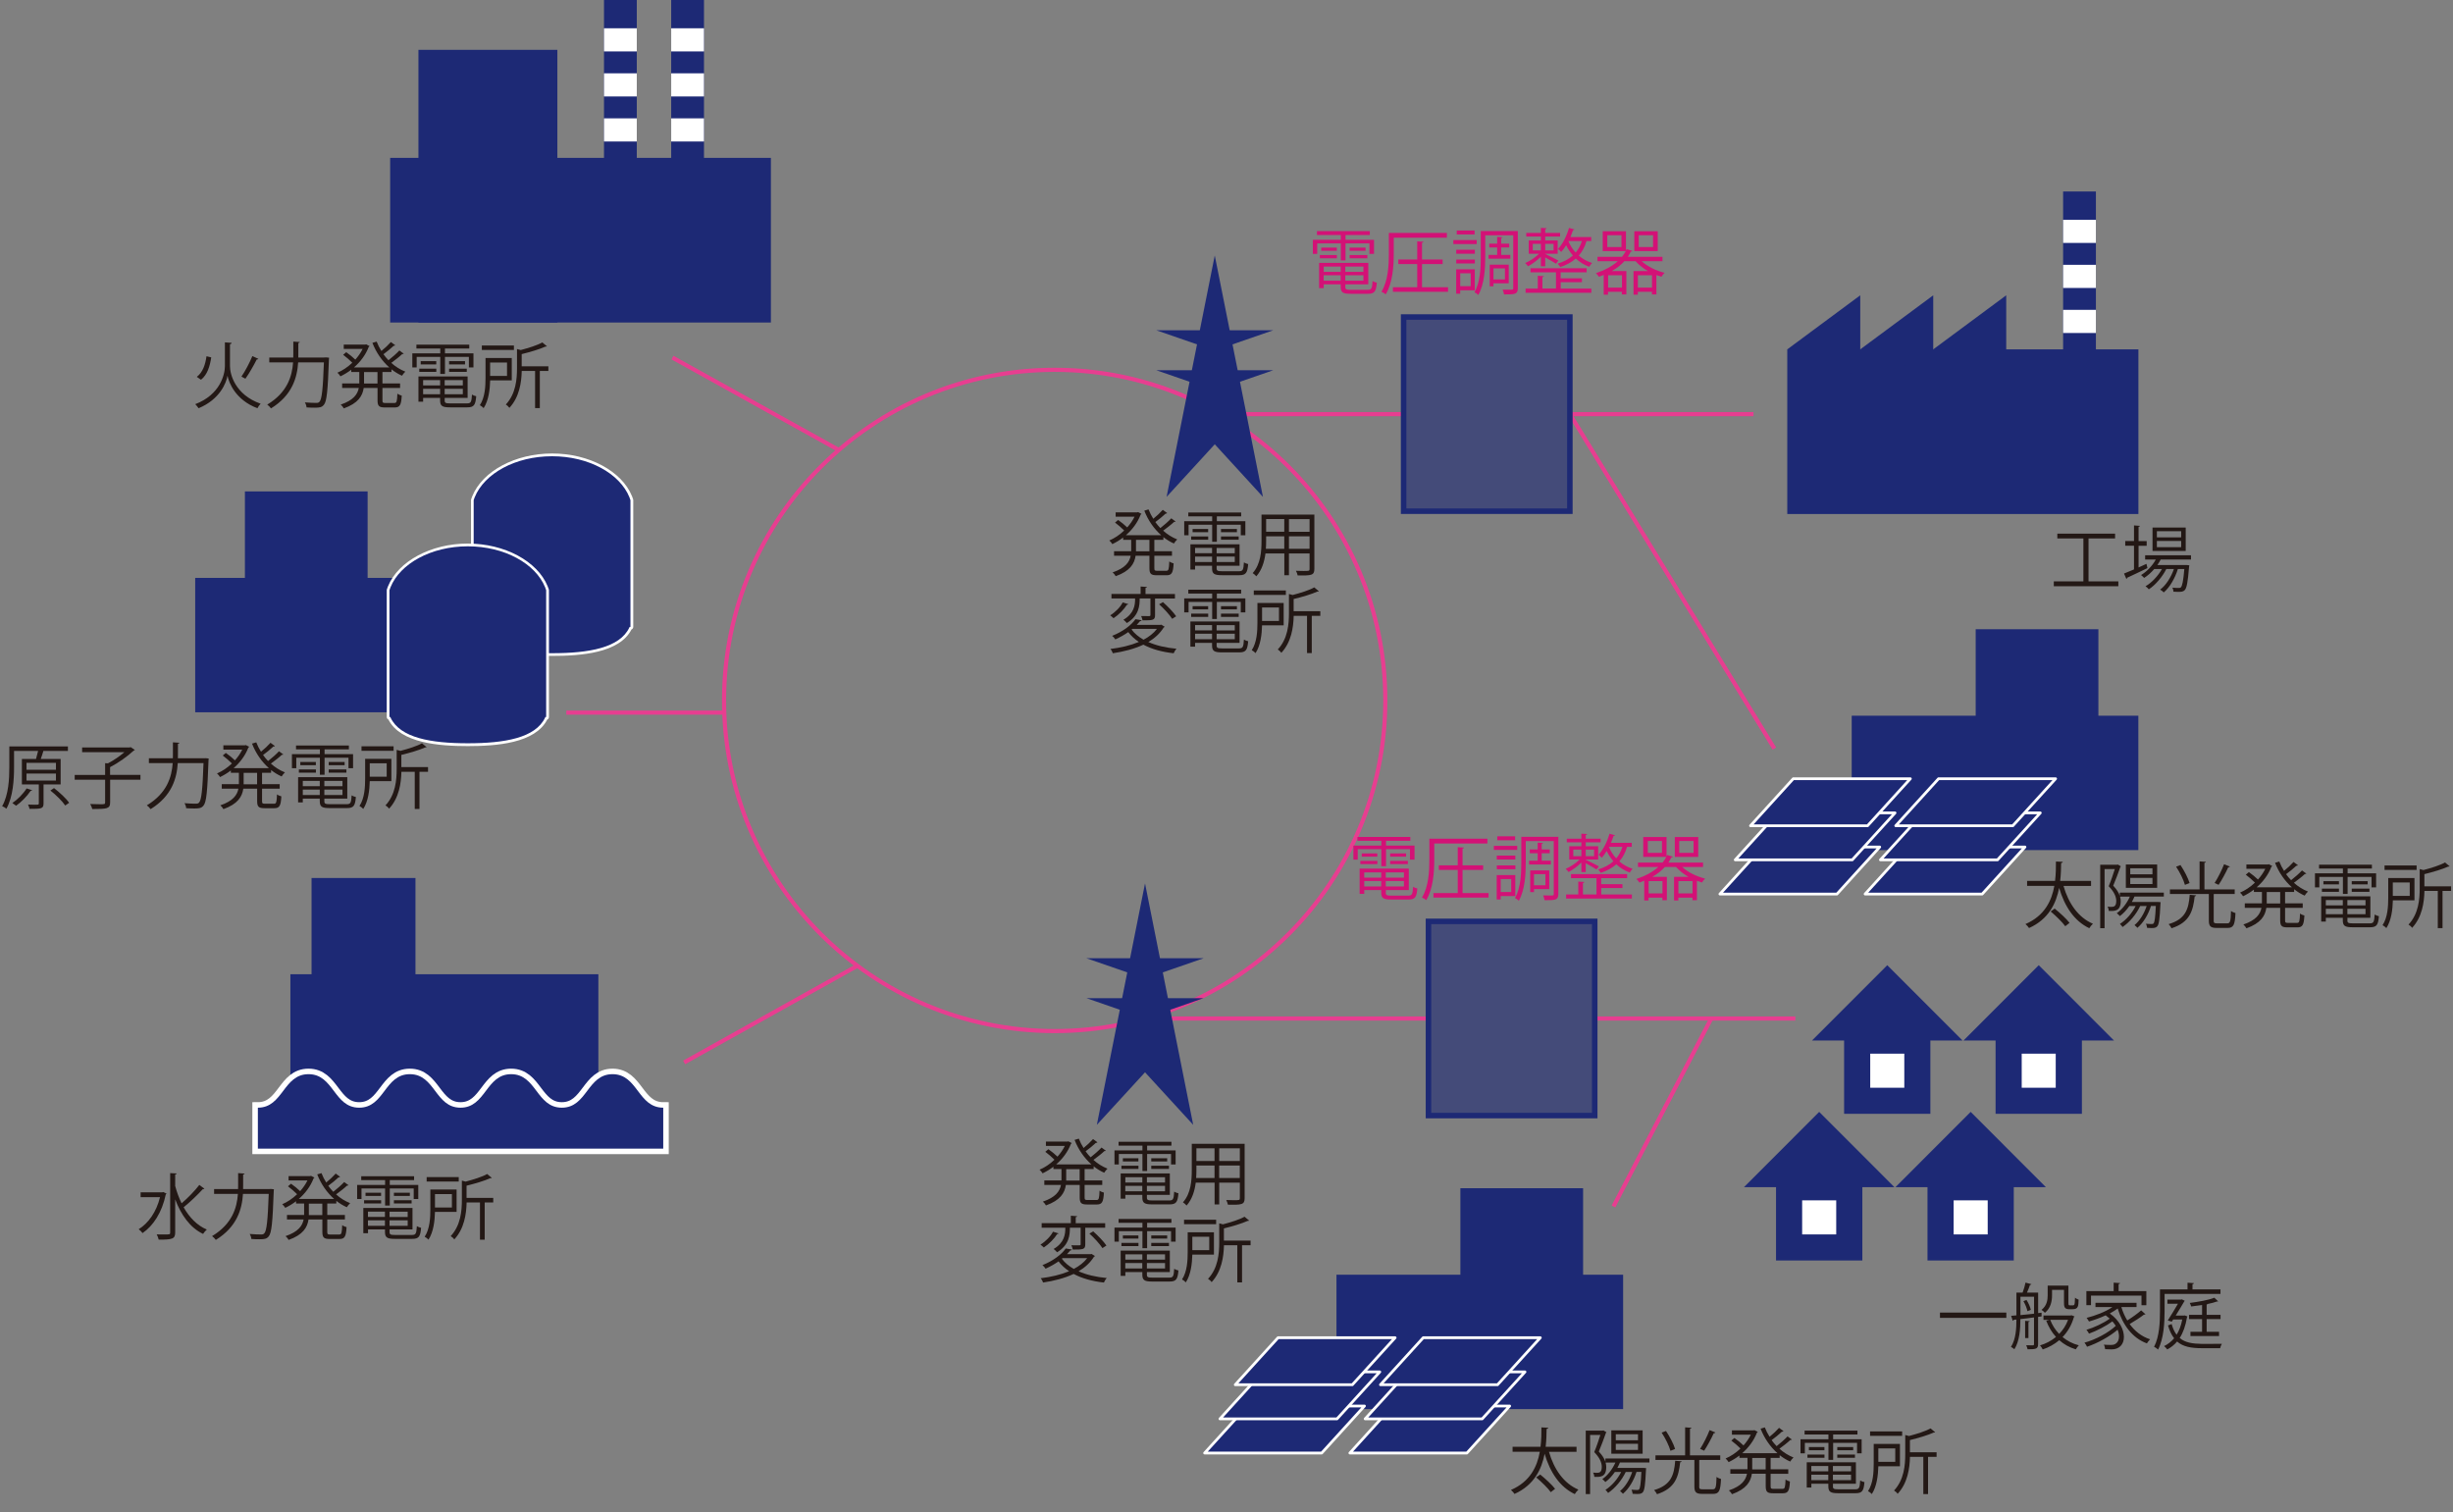<?xml version="1.0" encoding="UTF-8"?><svg id="_青" xmlns="http://www.w3.org/2000/svg" width="156.99mm" height="96.78mm" viewBox="0 0 445 274.33"><rect x="0" y="0" width="445" height="274.33" fill="#808080" stroke="none"/><defs><style>.cls-1{fill:#d31176;}.cls-1,.cls-2,.cls-3,.cls-4,.cls-5{stroke-width:0px;}.cls-6{stroke-linejoin:round;stroke-width:.5px;}.cls-6,.cls-2,.cls-3{fill:#1d2975;}.cls-6,.cls-7{stroke:#fff;}.cls-3{opacity:.6;}.cls-8{stroke:#1d2975;}.cls-8,.cls-9{stroke-miterlimit:10;}.cls-8,.cls-9,.cls-7{fill:none;}.cls-9{stroke:#e73e90;stroke-width:.75px;}.cls-4{fill:#fff;}.cls-5{fill:#231815;}.cls-7{stroke-width:2px;}</style></defs><path class="cls-9" d="M251.31,127.07c0,33.13-26.85,59.98-59.98,59.98s-59.98-26.86-59.98-59.98,26.86-59.98,59.98-59.98,59.98,26.86,59.98,59.98Z"/><line class="cls-9" x1="259.14" y1="184.77" x2="207.72" y2="184.77"/><line class="cls-9" x1="254.63" y1="75.13" x2="221.33" y2="75.13"/><path class="cls-5" d="M40.8,62.11l1.23.09c-.01.12-.13.21-.31.25v3.99c0,1.42.9,5.16,5.56,6.8-.2.19-.46.57-.58.82-3.95-1.49-5.17-4.6-5.42-5.88h-.01c-.23,1.29-1.39,4.29-5.25,5.88-.12-.19-.4-.55-.6-.74,4.54-1.72,5.38-5.43,5.38-6.88v-4.33ZM35.71,68.36c1.08-.81,1.55-2.26,1.75-3.73l.86.2c-.23,1.55-.69,3.16-1.86,4.06l-.75-.52ZM46.86,65.1c-.04.08-.16.12-.29.12-.52,1.04-1.38,2.55-2.05,3.48,0-.01-.72-.38-.72-.38.66-.96,1.51-2.56,1.98-3.72l1.08.49Z"/><path class="cls-5" d="M58.77,64.85c.19,0,.22,0,.42-.01l.51.05c0,.08-.01.21-.03.3-.2,5.71-.39,7.64-.91,8.24-.36.46-.78.53-1.62.53-.44,0-1-.01-1.53-.05-.01-.26-.13-.65-.31-.91.92.08,1.75.09,2.08.09.27,0,.43-.04.57-.19.43-.43.64-2.3.81-7.16h-4.67c-.18,2.76-1.07,5.97-4.93,8.35-.14-.22-.47-.55-.68-.69,3.65-2.2,4.51-5.14,4.69-7.66h-4.32v-.88h4.35c.01-.23.01-.46.01-.68v-2.21l1.17.08c-.01.09-.09.16-.26.18v1.95c0,.22,0,.44-.01.68h4.65Z"/><path class="cls-5" d="M71.68,62.65c-.04.06-.14.09-.26.08-.48.46-1.24,1.08-1.86,1.53.27.39.59.75.91,1.09.66-.51,1.48-1.23,1.98-1.77l.79.58c-.05.07-.17.08-.27.07-.49.47-1.33,1.12-1.99,1.6.75.68,1.62,1.22,2.55,1.59-.19.18-.47.51-.6.74-.68-.3-1.31-.69-1.91-1.16v.49h-1.64v2.07h3.2v.82h-3.2v2.25c0,.42.08.48.55.48h1.61c.43,0,.49-.26.55-1.7.19.16.56.3.79.36-.09,1.68-.33,2.15-1.27,2.15h-1.78c-1.07,0-1.34-.27-1.34-1.29v-2.25h-2.51c-.21,1.44-1,2.78-3.61,3.71-.1-.21-.36-.53-.56-.69,2.3-.78,3.06-1.87,3.28-3.02h-3.02v-.82h3.11v-2.07h-1.46v-.42c-.62.48-1.3.88-1.96,1.2-.12-.21-.36-.49-.55-.66.92-.39,1.87-1.01,2.7-1.81-.42-.43-1.09-1.01-1.66-1.44l.56-.47c.56.39,1.24.94,1.65,1.35.53-.6.99-1.25,1.33-1.95h-3.43v-.78h3.91l.16-.05c.34.2.48.26.61.31-.01.06-.08.12-.14.14-.56,1.47-1.53,2.74-2.68,3.74h6.4c-1.31-1.16-2.38-2.7-3.06-4.45l.77-.23c.23.6.52,1.17.86,1.7.6-.48,1.29-1.13,1.72-1.62l.79.58ZM68.48,69.57v-2.07h-2.44v2.07h2.44Z"/><path class="cls-5" d="M79.87,67.84v-3.09h-4.28v1.9h-.79v-2.55h5.07v-.87h-4.33v-.7h9.59v.7h-4.41v.87h5.17v2.55h-.83v-1.9h-4.34v3.09h-.86ZM80.67,72.65c0,.44.17.53,1.01.53h3.03c.72,0,.83-.23.91-1.6.19.13.52.25.77.3-.13,1.61-.42,2.02-1.62,2.02h-3.12c-1.4,0-1.81-.23-1.81-1.26v-.46h-3.08v.69h-.85v-4.58h8.92v3.89h-4.16v.47ZM76.06,67.46v-.58h3.09v.58h-3.09ZM76.32,65.52h2.82v.59h-2.82v-.59ZM79.84,68.96h-3.08v.96h3.08v-.96ZM76.76,71.52h3.08v-.99h-3.08v.99ZM83.96,69.92v-.96h-3.29v.96h3.29ZM80.67,71.52h3.29v-.99h-3.29v.99ZM81.47,65.52h2.89v.59h-2.89v-.59ZM81.47,67.46v-.58h3.21v.58h-3.21Z"/><path class="cls-5" d="M92.83,69h-3.91c-.04,1.6-.26,3.63-1.18,5.04-.13-.16-.48-.43-.69-.53.94-1.43,1.03-3.44,1.03-4.97v-3.59h4.76v4.04ZM93.23,62.68v.81h-5.82v-.81h5.82ZM91.98,65.76h-3.07v2.44h3.07v-2.44ZM99.48,66.45v.84h-1.55v6.75h-.86v-6.75h-2.42c-.05,2.07-.42,4.75-2.24,6.7-.12-.19-.43-.48-.65-.6,1.82-1.95,2.03-4.58,2.03-6.6v-3.47l.68.18c1.44-.38,3.02-.87,3.91-1.38l.84.7c-.05.05-.14.08-.26.05-1.05.48-2.76.99-4.32,1.37v2.21h4.82Z"/><path class="cls-5" d="M211.71,93.1c-.04.06-.14.09-.26.08-.48.46-1.24,1.08-1.86,1.53.27.39.59.75.91,1.09.66-.51,1.48-1.23,1.98-1.77l.79.58c-.05.06-.17.08-.27.06-.49.47-1.33,1.12-1.99,1.6.75.68,1.62,1.22,2.55,1.59-.19.18-.47.51-.6.74-.68-.3-1.31-.69-1.91-1.16v.49h-1.64v2.07h3.2v.82h-3.2v2.25c0,.42.08.48.55.48h1.61c.43,0,.49-.26.55-1.7.19.16.56.3.79.36-.09,1.68-.33,2.15-1.27,2.15h-1.78c-1.07,0-1.34-.27-1.34-1.29v-2.25h-2.51c-.21,1.44-1,2.78-3.61,3.71-.1-.21-.36-.53-.56-.69,2.3-.78,3.06-1.87,3.28-3.02h-3.02v-.82h3.11v-2.07h-1.46v-.42c-.62.48-1.3.88-1.96,1.2-.12-.21-.36-.49-.55-.66.92-.39,1.87-1.01,2.7-1.81-.42-.43-1.09-1.01-1.66-1.44l.56-.47c.56.39,1.24.94,1.65,1.35.53-.6.99-1.25,1.33-1.95h-3.43v-.78h3.91l.16-.05c.34.19.48.26.61.31-.01.07-.08.12-.14.14-.56,1.47-1.53,2.74-2.68,3.74h6.4c-1.31-1.16-2.38-2.7-3.06-4.45l.77-.23c.23.6.52,1.17.86,1.7.6-.48,1.29-1.13,1.72-1.62l.79.58ZM208.52,100.01v-2.07h-2.44v2.07h2.44Z"/><path class="cls-5" d="M219.9,98.29v-3.09h-4.28v1.9h-.79v-2.55h5.07v-.87h-4.33v-.7h9.59v.7h-4.41v.87h5.17v2.55h-.83v-1.9h-4.34v3.09h-.86ZM220.71,103.1c0,.44.17.53,1.01.53h3.03c.71,0,.83-.23.91-1.6.2.13.52.25.77.3-.13,1.61-.42,2.02-1.62,2.02h-3.12c-1.4,0-1.81-.23-1.81-1.26v-.46h-3.08v.69h-.85v-4.58h8.92v3.89h-4.16v.47ZM216.09,97.91v-.59h3.09v.59h-3.09ZM216.35,95.97h2.82v.58h-2.82v-.58ZM219.88,99.4h-3.08v.96h3.08v-.96ZM216.8,101.96h3.08v-.99h-3.08v.99ZM224,100.37v-.96h-3.29v.96h3.29ZM220.71,101.96h3.29v-.99h-3.29v.99ZM221.5,95.97h2.89v.58h-2.89v-.58ZM221.5,97.91v-.59h3.21v.59h-3.21Z"/><path class="cls-5" d="M238.44,93.33v9.88c0,1.2-.57,1.21-3.03,1.18-.04-.22-.18-.61-.31-.84.48.01.95.03,1.33.03,1.08,0,1.14,0,1.14-.36v-2.82h-3.74v3.95h-.84v-3.95h-3.42c-.2,1.48-.64,3-1.66,4.15-.13-.17-.47-.47-.66-.58,1.46-1.64,1.6-3.98,1.6-5.84v-4.78h9.61ZM229.69,98.12c0,.45-.01.94-.05,1.44h3.34v-2.27h-3.29v.83ZM232.98,94.16h-3.29v2.3h3.29v-2.3ZM237.57,96.47v-2.3h-3.74v2.3h3.74ZM233.83,99.56h3.74v-2.27h-3.74v2.27Z"/><path class="cls-5" d="M204.69,109.59c-.04.08-.13.13-.26.13-.48.79-1.47,1.81-2.42,2.43-.16-.16-.44-.39-.61-.52.92-.56,1.86-1.51,2.27-2.34l1.01.3ZM210.65,113.31l.64.39c-.03.06-.1.1-.18.13-.68,1.09-1.64,1.96-2.79,2.64,1.43.64,3.17,1.04,5.11,1.22-.19.19-.4.57-.52.82-2.12-.23-3.98-.75-5.49-1.56-1.62.77-3.55,1.26-5.54,1.56-.06-.22-.27-.6-.44-.78,1.85-.22,3.64-.64,5.16-1.27-.75-.51-1.4-1.1-1.92-1.79-.66.47-1.46.92-2.35,1.33-.12-.21-.38-.51-.57-.65,2.03-.81,3.48-1.96,4.23-3.02l1.12.19c-.03.09-.12.16-.29.16-.18.22-.38.44-.6.68h4.29l.16-.04ZM206.75,108.57c0,1.26-.09,3.12-2.33,4.46-.13-.18-.43-.46-.62-.6,1.95-1.13,2.12-2.67,2.12-3.78v-.08h-4.29v-.82h5.29v-1.35l1.14.08c-.01.09-.08.16-.25.17v1.11h5.34v.82h-3.61v3c0,.94-.36.96-2.27.96-.04-.23-.14-.55-.25-.78.69.01,1.27.01,1.46.01.18-.01.22-.05.22-.21v-2.99h-1.95ZM205.42,114.08l-.14.12c.53.73,1.27,1.34,2.17,1.85.99-.52,1.83-1.17,2.43-1.96h-4.46ZM212.65,112.27c-.47-.73-1.48-1.85-2.37-2.64l.69-.4c.87.77,1.92,1.85,2.4,2.57l-.73.47Z"/><path class="cls-5" d="M219.9,112.29v-3.09h-4.28v1.9h-.79v-2.55h5.07v-.87h-4.33v-.7h9.59v.7h-4.41v.87h5.17v2.55h-.83v-1.9h-4.34v3.09h-.86ZM220.71,117.1c0,.44.17.53,1.01.53h3.03c.71,0,.83-.23.91-1.6.2.13.52.25.77.3-.13,1.61-.42,2.02-1.62,2.02h-3.12c-1.4,0-1.81-.23-1.81-1.26v-.46h-3.08v.69h-.85v-4.58h8.92v3.89h-4.16v.47ZM216.09,111.91v-.59h3.09v.59h-3.09ZM216.35,109.97h2.82v.58h-2.82v-.58ZM219.88,113.4h-3.08v.96h3.08v-.96ZM216.8,115.96h3.08v-.99h-3.08v.99ZM224,114.37v-.96h-3.29v.96h3.29ZM220.71,115.96h3.29v-.99h-3.29v.99ZM221.5,109.97h2.89v.58h-2.89v-.58ZM221.5,111.91v-.59h3.21v.59h-3.21Z"/><path class="cls-5" d="M232.86,113.44h-3.91c-.04,1.6-.26,3.63-1.18,5.04-.13-.16-.48-.43-.69-.53.94-1.43,1.03-3.45,1.03-4.97v-3.59h4.76v4.04ZM233.27,107.12v.81h-5.82v-.81h5.82ZM232.02,110.21h-3.07v2.44h3.07v-2.44ZM239.52,110.89v.84h-1.55v6.75h-.86v-6.75h-2.42c-.05,2.07-.42,4.75-2.24,6.7-.12-.19-.43-.48-.65-.6,1.82-1.95,2.03-4.58,2.03-6.6v-3.47l.68.18c1.44-.38,3.02-.87,3.91-1.38l.84.7c-.05.05-.14.08-.26.05-1.05.48-2.76.99-4.32,1.36v2.21h4.82Z"/><path class="cls-5" d="M199.06,207.25c-.04.07-.14.09-.26.08-.48.46-1.24,1.08-1.86,1.53.27.39.59.75.91,1.09.66-.51,1.48-1.24,1.98-1.77l.79.58c-.05.06-.17.08-.27.06-.49.47-1.33,1.12-1.99,1.6.75.68,1.62,1.22,2.55,1.59-.19.18-.47.51-.6.74-.68-.3-1.31-.69-1.91-1.16v.49h-1.64v2.07h3.2v.82h-3.2v2.25c0,.42.08.48.55.48h1.61c.43,0,.49-.26.55-1.7.19.16.56.3.79.36-.09,1.68-.33,2.15-1.27,2.15h-1.78c-1.07,0-1.34-.27-1.34-1.29v-2.25h-2.51c-.21,1.44-1,2.78-3.61,3.71-.1-.21-.36-.53-.56-.69,2.3-.78,3.06-1.87,3.28-3.02h-3.02v-.82h3.11v-2.07h-1.46v-.42c-.62.48-1.3.88-1.96,1.2-.12-.21-.36-.49-.55-.66.92-.39,1.87-1.01,2.7-1.81-.42-.43-1.09-1.01-1.66-1.44l.56-.47c.56.39,1.24.94,1.65,1.35.53-.6.99-1.25,1.33-1.95h-3.43v-.78h3.91l.16-.05c.34.19.48.26.61.31-.01.07-.08.12-.14.14-.56,1.47-1.53,2.74-2.68,3.74h6.4c-1.31-1.16-2.38-2.7-3.06-4.45l.77-.23c.23.6.52,1.17.86,1.7.6-.48,1.29-1.13,1.72-1.62l.79.58ZM195.86,214.17v-2.07h-2.44v2.07h2.44Z"/><path class="cls-5" d="M207.25,212.44v-3.09h-4.28v1.9h-.79v-2.55h5.07v-.87h-4.33v-.7h9.59v.7h-4.41v.87h5.17v2.55h-.83v-1.9h-4.34v3.09h-.86ZM208.06,217.25c0,.44.17.53,1.01.53h3.03c.72,0,.83-.23.91-1.6.19.13.52.25.77.3-.13,1.61-.42,2.01-1.62,2.01h-3.12c-1.4,0-1.81-.23-1.81-1.26v-.46h-3.08v.69h-.85v-4.58h8.92v3.89h-4.16v.47ZM203.44,212.06v-.58h3.09v.58h-3.09ZM203.7,210.12h2.82v.58h-2.82v-.58ZM207.23,213.56h-3.08v.96h3.08v-.96ZM204.14,216.12h3.08v-.99h-3.08v.99ZM211.35,214.52v-.96h-3.29v.96h3.29ZM208.06,216.12h3.29v-.99h-3.29v.99ZM208.85,210.12h2.89v.58h-2.89v-.58ZM208.85,212.06v-.58h3.21v.58h-3.21Z"/><path class="cls-5" d="M225.79,207.49v9.88c0,1.2-.57,1.21-3.03,1.18-.04-.22-.18-.61-.31-.85.48.01.95.03,1.33.03,1.08,0,1.14,0,1.14-.36v-2.82h-3.74v3.95h-.84v-3.95h-3.42c-.19,1.48-.64,3-1.66,4.15-.13-.17-.47-.47-.66-.58,1.46-1.64,1.6-3.98,1.6-5.84v-4.78h9.61ZM217.04,212.27c0,.46-.01.94-.05,1.44h3.34v-2.27h-3.29v.83ZM220.33,208.32h-3.29v2.3h3.29v-2.3ZM224.92,210.62v-2.3h-3.74v2.3h3.74ZM221.17,213.71h3.74v-2.27h-3.74v2.27Z"/><path class="cls-5" d="M192.04,223.75c-.04.08-.13.13-.26.13-.48.79-1.47,1.81-2.42,2.43-.16-.16-.44-.39-.61-.52.92-.56,1.86-1.51,2.27-2.34l1.01.3ZM198,227.47l.64.39c-.03.06-.1.1-.18.13-.68,1.09-1.64,1.96-2.79,2.64,1.43.64,3.17,1.04,5.11,1.22-.19.19-.4.57-.52.82-2.12-.23-3.98-.75-5.49-1.56-1.62.77-3.55,1.26-5.54,1.56-.06-.22-.27-.6-.44-.78,1.85-.22,3.64-.64,5.16-1.27-.75-.51-1.4-1.1-1.92-1.79-.66.47-1.46.92-2.35,1.33-.12-.21-.38-.51-.57-.65,2.03-.81,3.48-1.96,4.23-3.02l1.12.19c-.03.09-.12.16-.29.16-.18.22-.38.44-.6.68h4.29l.16-.04ZM194.09,222.72c0,1.26-.09,3.12-2.33,4.46-.13-.18-.43-.46-.62-.6,1.95-1.13,2.12-2.67,2.12-3.78v-.08h-4.29v-.82h5.29v-1.35l1.14.08c-.01.09-.08.16-.25.17v1.11h5.34v.82h-3.61v3c0,.94-.36.96-2.27.96-.04-.23-.14-.55-.25-.78.69.01,1.27.01,1.46.01.18-.01.22-.05.22-.21v-2.99h-1.95ZM192.77,228.23l-.14.12c.53.73,1.27,1.34,2.17,1.85.99-.52,1.83-1.17,2.43-1.96h-4.46ZM200,226.43c-.47-.73-1.48-1.85-2.37-2.64l.69-.4c.87.77,1.92,1.85,2.4,2.57l-.73.47Z"/><path class="cls-5" d="M207.25,226.44v-3.09h-4.28v1.9h-.79v-2.55h5.07v-.87h-4.33v-.7h9.59v.7h-4.41v.87h5.17v2.55h-.83v-1.9h-4.34v3.09h-.86ZM208.06,231.25c0,.44.17.53,1.01.53h3.03c.72,0,.83-.23.91-1.6.19.13.52.25.77.3-.13,1.61-.42,2.01-1.62,2.01h-3.12c-1.4,0-1.81-.23-1.81-1.26v-.46h-3.08v.69h-.85v-4.58h8.92v3.89h-4.16v.47ZM203.44,226.06v-.58h3.09v.58h-3.09ZM203.7,224.12h2.82v.58h-2.82v-.58ZM207.23,227.56h-3.08v.96h3.08v-.96ZM204.14,230.12h3.08v-.99h-3.08v.99ZM211.35,228.52v-.96h-3.29v.96h3.29ZM208.06,230.12h3.29v-.99h-3.29v.99ZM208.85,224.12h2.89v.58h-2.89v-.58ZM208.85,226.06v-.58h3.21v.58h-3.21Z"/><path class="cls-5" d="M220.21,227.6h-3.91c-.04,1.6-.26,3.63-1.18,5.04-.13-.16-.48-.43-.69-.53.94-1.43,1.03-3.45,1.03-4.97v-3.59h4.76v4.04ZM220.62,221.28v.81h-5.82v-.81h5.82ZM219.37,224.36h-3.07v2.44h3.07v-2.44ZM226.87,225.05v.85h-1.55v6.75h-.86v-6.75h-2.42c-.05,2.07-.42,4.75-2.24,6.7-.12-.2-.43-.48-.65-.6,1.82-1.95,2.03-4.58,2.03-6.6v-3.47l.68.18c1.44-.38,3.02-.87,3.91-1.38l.84.7c-.05.05-.14.08-.26.05-1.05.48-2.76.99-4.32,1.37v2.21h4.82Z"/><path class="cls-1" d="M243.24,47.24v-3.09h-4.28v1.9h-.79v-2.55h5.07v-.87h-4.33v-.7h9.59v.7h-4.41v.87h5.17v2.55h-.83v-1.9h-4.34v3.09h-.86ZM244.05,52.05c0,.44.17.53,1.01.53h3.03c.71,0,.83-.23.91-1.6.2.13.52.25.77.3-.13,1.61-.42,2.02-1.62,2.02h-3.12c-1.4,0-1.81-.23-1.81-1.26v-.46h-3.08v.69h-.84v-4.58h8.92v3.89h-4.16v.47ZM239.43,46.86v-.59h3.09v.59h-3.09ZM239.69,44.92h2.82v.58h-2.82v-.58ZM243.22,48.36h-3.08v.96h3.08v-.96ZM240.13,50.92h3.08v-.99h-3.08v.99ZM247.34,49.32v-.96h-3.29v.96h3.29ZM244.05,50.92h3.29v-.99h-3.29v.99ZM244.84,44.92h2.89v.58h-2.89v-.58ZM244.84,46.86v-.59h3.21v.59h-3.21Z"/><path class="cls-1" d="M252.84,43.12v2.96c0,2.13-.18,5.23-1.46,7.32-.16-.16-.53-.38-.77-.47,1.22-2,1.34-4.81,1.34-6.85v-3.82h10.53v.86h-9.65ZM257.97,52.11h4.72v.83h-10v-.83h4.41v-4.2h-3.43v-.83h3.43v-3.29l1.13.06c-.01.1-.08.16-.26.18v3.04h3.74v.83h-3.74v4.2Z"/><path class="cls-1" d="M267.89,43.55v.73h-4.24v-.73h4.24ZM267.54,52.66h-2.64v.62h-.73v-4.43h3.37v3.81ZM267.55,45.31v.72h-3.37v-.72h3.37ZM264.18,47.8v-.71h3.37v.71h-3.37ZM267.51,41.82v.71h-3.24v-.71h3.24ZM266.8,49.58h-1.9v2.34h1.9v-2.34ZM275.35,41.91v10.36c0,1.14-.55,1.14-2.5,1.14-.03-.23-.14-.62-.26-.87.38.01.73.01,1.03.01h.64c.21-.01.26-.06.26-.29v-9.58h-5.08v3.91c0,2.05-.14,4.95-1.26,6.92-.14-.16-.49-.4-.69-.49,1.05-1.86,1.14-4.47,1.14-6.42v-4.69h6.72ZM270.04,46.24h1.56v-1.35h-1.43v-.69h1.43v-1.23l.96.06c-.01.09-.08.14-.23.17v1h1.46v.69h-1.46v1.35h1.66v.69h-3.95v-.69ZM273.7,51.39h-2.77v.55h-.68v-3.93h3.45v3.38ZM273.01,48.69h-2.08v2.01h2.08v-2.01Z"/><path class="cls-1" d="M279.53,48.3v-1.72c-.69.68-1.59,1.34-2.33,1.72-.12-.18-.35-.44-.52-.58.83-.34,1.85-1.01,2.52-1.69h-1.87v-2.41h2.2v-.71h-2.65v-.65h2.65v-.92l1.04.06c-.01.09-.08.16-.25.18v.68h2.7v.65h-2.7v.71h2.26v2.41h-2.26v.04c.52.23,1.98.98,2.38,1.2l-.42.57c-.39-.26-1.3-.78-1.96-1.14v1.61h-.79ZM283.13,51.2v1.16h5.56v.75h-11.93v-.75h2.21v-2.33l1.09.06c-.01.09-.08.16-.25.18v2.08h2.46v-2.95h-4.62v-.73h10.18v.73h-4.71v1.09h3.86v.7h-3.86ZM278.06,44.24v1.18h1.47v-1.18h-1.47ZM281.83,44.24h-1.51v1.18h1.51v-1.18ZM288.65,43.73h-.84c-.29,1.04-.77,1.91-1.4,2.64.64.56,1.44,1.03,2.41,1.34-.17.16-.4.48-.51.69-.98-.36-1.78-.88-2.44-1.5-.77.68-1.72,1.18-2.82,1.55-.1-.17-.33-.47-.48-.62,1.09-.33,2.03-.81,2.77-1.48-.52-.6-.92-1.23-1.22-1.86-.29.46-.58.88-.91,1.22-.13-.16-.39-.43-.56-.56.82-.86,1.55-2.31,1.98-3.8l.99.27c-.03.08-.1.13-.26.13-.13.42-.3.83-.47,1.25h3.78v.73ZM284.52,43.73c.29.7.71,1.43,1.33,2.09.49-.59.87-1.27,1.12-2.09h-2.44Z"/><path class="cls-1" d="M301.61,47.38h-3.8c1.03.95,2.61,1.73,4.16,2.11-.2.18-.43.49-.56.71-.31-.09-.61-.18-.92-.3v3.51h-.81v-.47h-2.56v.52h-.78v-4.29h2.61c-.87-.49-1.65-1.12-2.24-1.79h-2.03c-.62.69-1.39,1.29-2.29,1.79h2.65v4.24h-.82v-.47h-2.51v.52h-.78v-3.59c-.29.12-.57.23-.87.34-.1-.18-.38-.51-.55-.65,1.59-.53,2.95-1.26,3.98-2.18h-3.69v-.79h4.45c.27-.32.49-.68.69-1.04h-4.19v-3.6h4.22v3.52l.12-.26,1.04.3c-.03.08-.13.13-.3.14-.16.33-.33.64-.53.94h6.29v.79ZM294.15,44.82v-2.15h-2.57v2.15h2.57ZM294.24,52.18v-2.24h-2.51v2.24h2.51ZM300.73,41.95v3.6h-4.25v-3.6h4.25ZM297.13,52.18h2.56v-2.24h-2.56v2.24ZM299.88,44.82v-2.15h-2.6v2.15h2.6Z"/><path class="cls-1" d="M250.59,157.14v-3.09h-4.28v1.9h-.79v-2.55h5.07v-.87h-4.33v-.7h9.59v.7h-4.41v.87h5.17v2.55h-.83v-1.9h-4.34v3.09h-.86ZM251.4,161.95c0,.44.17.53,1.01.53h3.03c.71,0,.83-.23.91-1.6.2.13.52.25.77.3-.13,1.61-.42,2.01-1.62,2.01h-3.12c-1.4,0-1.81-.23-1.81-1.26v-.46h-3.08v.69h-.84v-4.58h8.92v3.89h-4.16v.47ZM246.78,156.76v-.58h3.09v.58h-3.09ZM247.04,154.82h2.82v.58h-2.82v-.58ZM250.57,158.26h-3.08v.96h3.08v-.96ZM247.49,160.82h3.08v-.99h-3.08v.99ZM254.69,159.22v-.96h-3.29v.96h3.29ZM251.4,160.82h3.29v-.99h-3.29v.99ZM252.19,154.82h2.89v.58h-2.89v-.58ZM252.19,156.76v-.58h3.21v.58h-3.21Z"/><path class="cls-1" d="M260.19,153.02v2.96c0,2.13-.18,5.23-1.46,7.32-.16-.16-.53-.38-.77-.47,1.22-2,1.34-4.81,1.34-6.85v-3.82h10.53v.86h-9.65ZM265.32,162.01h4.72v.83h-10v-.83h4.41v-4.2h-3.43v-.83h3.43v-3.29l1.13.07c-.01.1-.08.16-.26.18v3.04h3.74v.83h-3.74v4.2Z"/><path class="cls-1" d="M275.24,153.45v.73h-4.24v-.73h4.24ZM274.89,162.56h-2.64v.62h-.73v-4.43h3.37v3.81ZM274.9,155.22v.71h-3.37v-.71h3.37ZM271.54,157.7v-.71h3.37v.71h-3.37ZM274.86,151.72v.72h-3.24v-.72h3.24ZM274.15,159.48h-1.9v2.34h1.9v-2.34ZM282.7,151.81v10.36c0,1.14-.55,1.14-2.5,1.14-.03-.23-.14-.62-.26-.87.38.01.73.01,1.03.01h.64c.21-.01.26-.07.26-.29v-9.58h-5.08v3.91c0,2.05-.14,4.95-1.26,6.92-.14-.16-.49-.4-.69-.49,1.05-1.86,1.14-4.47,1.14-6.42v-4.69h6.72ZM277.39,156.14h1.56v-1.35h-1.43v-.69h1.43v-1.24l.96.07c-.01.09-.08.14-.23.17v1h1.46v.69h-1.46v1.35h1.66v.69h-3.95v-.69ZM281.05,161.29h-2.77v.55h-.68v-3.93h3.45v3.38ZM280.36,158.59h-2.08v2.01h2.08v-2.01Z"/><path class="cls-1" d="M286.88,158.2v-1.72c-.69.68-1.59,1.34-2.33,1.72-.12-.18-.35-.44-.52-.58.83-.34,1.85-1.01,2.52-1.69h-1.87v-2.41h2.2v-.71h-2.65v-.65h2.65v-.92l1.04.06c-.01.09-.08.16-.25.18v.68h2.7v.65h-2.7v.71h2.26v2.41h-2.26v.04c.52.23,1.98.97,2.38,1.2l-.42.57c-.39-.26-1.3-.78-1.96-1.14v1.61h-.79ZM290.48,161.1v1.16h5.56v.75h-11.93v-.75h2.21v-2.33l1.09.07c-.01.09-.08.16-.25.18v2.08h2.46v-2.95h-4.62v-.73h10.18v.73h-4.71v1.09h3.86v.7h-3.86ZM285.41,154.14v1.18h1.47v-1.18h-1.47ZM289.18,154.14h-1.51v1.18h1.51v-1.18ZM296,153.63h-.84c-.29,1.04-.77,1.91-1.4,2.64.64.56,1.44,1.03,2.41,1.34-.17.16-.4.48-.51.69-.98-.36-1.78-.88-2.44-1.5-.77.68-1.72,1.18-2.82,1.55-.1-.17-.33-.47-.48-.62,1.09-.33,2.03-.81,2.77-1.48-.52-.6-.92-1.23-1.22-1.86-.29.46-.58.88-.91,1.22-.13-.16-.39-.43-.56-.56.82-.86,1.55-2.31,1.98-3.8l.99.27c-.03.08-.1.13-.26.13-.13.42-.3.83-.47,1.25h3.78v.73ZM291.87,153.63c.29.7.71,1.43,1.33,2.09.49-.58.87-1.27,1.12-2.09h-2.44Z"/><path class="cls-1" d="M308.96,157.28h-3.8c1.03.95,2.61,1.73,4.16,2.11-.2.18-.43.49-.56.71-.31-.09-.61-.18-.92-.3v3.51h-.81v-.47h-2.56v.52h-.78v-4.29h2.61c-.87-.49-1.65-1.12-2.24-1.79h-2.03c-.62.69-1.39,1.29-2.29,1.79h2.65v4.24h-.82v-.47h-2.51v.52h-.78v-3.59c-.29.12-.57.23-.87.34-.1-.18-.38-.51-.55-.65,1.59-.53,2.95-1.26,3.98-2.18h-3.69v-.79h4.45c.27-.33.49-.68.69-1.04h-4.19v-3.6h4.23v3.52l.12-.26,1.04.3c-.03.08-.13.13-.3.14-.16.32-.33.64-.53.94h6.29v.79ZM301.5,154.72v-2.15h-2.57v2.15h2.57ZM301.59,162.08v-2.24h-2.51v2.24h2.51ZM308.08,151.85v3.6h-4.25v-3.6h4.25ZM304.48,162.08h2.56v-2.24h-2.56v2.24ZM307.23,154.72v-2.15h-2.6v2.15h2.6Z"/><path class="cls-5" d="M11.01,142.3h-3.11v3.45c0,.97-.39.99-2.54.99-.04-.23-.17-.55-.27-.78.47.01.91.03,1.22.03.64,0,.73,0,.73-.23v-3.45h-3.07v-4.62h2.56c.13-.44.27-.99.38-1.46H2.55v2.98c0,2.18-.17,5.33-1.39,7.5-.17-.16-.55-.38-.77-.46,1.18-2.08,1.3-4.98,1.3-7.06v-3.78h10.63v.82h-4.45c-.12.43-.3.99-.48,1.46h3.61v4.62ZM5.84,143.36c-.04.09-.13.13-.29.12-.66.99-1.69,2.03-2.63,2.69-.17-.14-.48-.36-.68-.49.92-.61,1.95-1.64,2.59-2.65l1,.34ZM4.81,138.39v1.26h5.34v-1.26h-5.34ZM4.81,140.33v1.27h5.34v-1.27h-5.34ZM11.83,146.13c-.51-.78-1.68-1.92-2.69-2.72l.66-.44c1.01.78,2.21,1.88,2.74,2.67l-.71.49Z"/><path class="cls-5" d="M25.48,140.58v.87h-5.5v4.12c0,.62-.17.88-.64,1.04-.47.14-1.31.16-2.6.16-.06-.26-.22-.65-.38-.91.69.03,1.34.04,1.79.04.82,0,.92,0,.92-.34v-4.11h-5.52v-.87h5.52v-2.13l.51.03c1.03-.53,2.15-1.3,2.98-2.02h-7.66v-.86h8.63l.16-.07.78.52c-.04.06-.14.09-.22.12-1.07,1.01-2.79,2.24-4.28,3v1.4h5.5Z"/><path class="cls-5" d="M36.93,137.56c.19,0,.22,0,.42-.01l.51.05c0,.08-.01.21-.03.3-.2,5.71-.39,7.64-.91,8.24-.36.46-.78.53-1.62.53-.44,0-1-.01-1.53-.05-.01-.26-.13-.65-.31-.91.92.08,1.75.09,2.08.09.27,0,.43-.04.57-.2.43-.43.64-2.3.81-7.16h-4.67c-.18,2.76-1.07,5.97-4.93,8.35-.14-.22-.47-.55-.68-.69,3.65-2.2,4.51-5.13,4.69-7.66h-4.32v-.88h4.35c.01-.23.01-.46.01-.68v-2.21l1.17.08c-.01.09-.09.16-.26.18v1.95c0,.22,0,.44-.01.68h4.65Z"/><path class="cls-5" d="M49.84,135.36c-.04.06-.14.09-.26.08-.48.46-1.24,1.08-1.86,1.53.27.39.59.75.91,1.09.66-.51,1.48-1.23,1.98-1.77l.79.58c-.05.06-.17.08-.27.06-.49.47-1.33,1.12-1.99,1.6.75.68,1.62,1.22,2.55,1.59-.19.18-.47.51-.6.74-.68-.3-1.31-.69-1.91-1.16v.49h-1.64v2.07h3.2v.82h-3.2v2.25c0,.42.08.48.55.48h1.61c.43,0,.49-.26.55-1.7.19.16.56.3.79.36-.09,1.68-.33,2.15-1.27,2.15h-1.78c-1.07,0-1.34-.27-1.34-1.29v-2.25h-2.51c-.21,1.44-1,2.78-3.61,3.71-.1-.21-.36-.53-.56-.69,2.3-.78,3.06-1.87,3.28-3.02h-3.02v-.82h3.11v-2.07h-1.46v-.42c-.62.48-1.3.88-1.96,1.2-.12-.21-.36-.49-.55-.66.92-.39,1.87-1.01,2.7-1.81-.42-.43-1.09-1.01-1.66-1.44l.56-.47c.56.39,1.24.94,1.65,1.35.53-.6.99-1.25,1.33-1.95h-3.43v-.78h3.91l.16-.05c.34.19.48.26.61.31-.01.07-.08.12-.14.14-.56,1.47-1.53,2.74-2.68,3.74h6.4c-1.31-1.16-2.38-2.7-3.06-4.45l.77-.23c.23.6.52,1.17.86,1.7.6-.48,1.29-1.13,1.72-1.62l.79.58ZM46.64,142.28v-2.07h-2.44v2.07h2.44Z"/><path class="cls-5" d="M58.03,140.55v-3.09h-4.28v1.9h-.79v-2.55h5.07v-.87h-4.33v-.7h9.59v.7h-4.41v.87h5.17v2.55h-.83v-1.9h-4.34v3.09h-.86ZM58.84,145.36c0,.44.17.53,1.01.53h3.03c.72,0,.83-.23.91-1.6.19.13.52.25.77.3-.13,1.61-.42,2.01-1.62,2.01h-3.12c-1.4,0-1.81-.23-1.81-1.26v-.46h-3.08v.69h-.85v-4.58h8.92v3.89h-4.16v.47ZM54.22,140.17v-.58h3.09v.58h-3.09ZM54.48,138.24h2.82v.58h-2.82v-.58ZM58.01,141.67h-3.08v.96h3.08v-.96ZM54.93,144.23h3.08v-.99h-3.08v.99ZM62.13,142.63v-.96h-3.29v.96h3.29ZM58.84,144.23h3.29v-.99h-3.29v.99ZM59.63,138.24h2.89v.58h-2.89v-.58ZM59.63,140.17v-.58h3.21v.58h-3.21Z"/><path class="cls-5" d="M70.99,141.71h-3.91c-.04,1.6-.26,3.63-1.18,5.04-.13-.16-.48-.43-.69-.53.94-1.43,1.03-3.45,1.03-4.97v-3.59h4.76v4.04ZM71.4,135.39v.81h-5.82v-.81h5.82ZM70.15,138.47h-3.07v2.44h3.07v-2.44ZM77.65,139.16v.85h-1.55v6.75h-.86v-6.75h-2.42c-.05,2.07-.42,4.75-2.24,6.7-.12-.2-.43-.48-.65-.6,1.82-1.95,2.03-4.58,2.03-6.6v-3.47l.68.18c1.44-.38,3.02-.87,3.91-1.38l.84.7c-.05.05-.14.08-.26.05-1.05.48-2.76.99-4.32,1.36v2.21h4.82Z"/><path class="cls-5" d="M29.59,216.24l.62.29c-.03.05-.08.12-.14.16-.68,3.28-2.28,5.69-4.21,7.01-.16-.22-.49-.56-.7-.7,1.75-1.09,3.21-3.11,3.87-5.82h-3.52v-.88h3.93l.16-.04ZM31.8,215.22c.29,1.08.68,2.12,1.14,3.08,1.09-.92,2.42-2.29,3.22-3.34l.92.69c-.06.08-.18.09-.29.08-.9.99-2.35,2.38-3.48,3.29,1.04,1.82,2.43,3.29,4.21,4.04-.22.18-.52.53-.68.79-2.37-1.13-3.99-3.45-5.06-6.27v6.02c0,1.18-.55,1.29-2.99,1.29-.05-.26-.22-.7-.36-.95.49.01.95.01,1.31.01,1.09,0,1.13,0,1.13-.35v-10.78l1.17.06c-.01.1-.08.17-.26.18v2.14Z"/><path class="cls-5" d="M48.76,215.71c.19,0,.22,0,.42-.01l.51.05c0,.08-.01.21-.03.3-.2,5.71-.39,7.64-.91,8.24-.36.46-.78.53-1.62.53-.44,0-1-.01-1.53-.05-.01-.26-.13-.65-.31-.91.92.08,1.75.09,2.08.09.27,0,.43-.04.57-.2.43-.43.64-2.3.81-7.16h-4.67c-.18,2.76-1.07,5.97-4.93,8.35-.14-.22-.47-.55-.68-.69,3.65-2.2,4.51-5.13,4.69-7.66h-4.32v-.88h4.35c.01-.23.01-.46.01-.68v-2.21l1.17.08c-.01.09-.09.16-.26.18v1.95c0,.22,0,.44-.01.68h4.65Z"/><path class="cls-5" d="M61.67,213.51c-.04.07-.14.09-.26.08-.48.46-1.24,1.08-1.86,1.53.27.39.59.75.91,1.09.66-.51,1.48-1.24,1.98-1.77l.79.58c-.05.06-.17.08-.27.06-.49.47-1.33,1.12-1.99,1.6.75.68,1.62,1.22,2.55,1.59-.19.18-.47.51-.6.74-.68-.3-1.31-.69-1.91-1.16v.49h-1.64v2.07h3.2v.82h-3.2v2.25c0,.42.08.48.55.48h1.61c.43,0,.49-.26.55-1.7.19.16.56.3.79.36-.09,1.68-.33,2.15-1.27,2.15h-1.78c-1.07,0-1.34-.27-1.34-1.29v-2.25h-2.51c-.21,1.44-1,2.78-3.61,3.71-.1-.21-.36-.53-.56-.69,2.3-.78,3.06-1.87,3.28-3.02h-3.02v-.82h3.11v-2.07h-1.46v-.42c-.62.48-1.3.88-1.96,1.2-.12-.21-.36-.49-.55-.66.92-.39,1.87-1.01,2.7-1.81-.42-.43-1.09-1.01-1.66-1.44l.56-.47c.56.39,1.24.94,1.65,1.35.53-.6.99-1.25,1.33-1.95h-3.43v-.78h3.91l.16-.05c.34.19.48.26.61.31-.01.07-.08.12-.14.14-.56,1.47-1.53,2.74-2.68,3.74h6.4c-1.31-1.16-2.38-2.7-3.06-4.45l.77-.23c.23.6.52,1.17.86,1.7.6-.48,1.29-1.13,1.72-1.62l.79.58ZM58.47,220.43v-2.07h-2.44v2.07h2.44Z"/><path class="cls-5" d="M69.86,218.7v-3.09h-4.28v1.9h-.79v-2.55h5.07v-.87h-4.33v-.7h9.59v.7h-4.41v.87h5.17v2.55h-.83v-1.9h-4.34v3.09h-.86ZM70.67,223.51c0,.44.17.53,1.01.53h3.03c.72,0,.83-.23.91-1.6.19.13.52.25.77.3-.13,1.61-.42,2.01-1.62,2.01h-3.12c-1.4,0-1.81-.23-1.81-1.26v-.46h-3.08v.69h-.85v-4.58h8.92v3.89h-4.16v.47ZM66.05,218.32v-.58h3.09v.58h-3.09ZM66.31,216.38h2.82v.58h-2.82v-.58ZM69.83,219.81h-3.08v.96h3.08v-.96ZM66.75,222.38h3.08v-.99h-3.08v.99ZM73.96,220.78v-.96h-3.29v.96h3.29ZM70.67,222.38h3.29v-.99h-3.29v.99ZM71.46,216.38h2.89v.58h-2.89v-.58ZM71.46,218.32v-.58h3.21v.58h-3.21Z"/><path class="cls-5" d="M82.82,219.85h-3.91c-.04,1.6-.26,3.63-1.18,5.04-.13-.16-.48-.43-.69-.53.94-1.43,1.03-3.45,1.03-4.97v-3.59h4.76v4.04ZM83.22,213.54v.81h-5.82v-.81h5.82ZM81.98,216.62h-3.07v2.44h3.07v-2.44ZM89.48,217.3v.85h-1.55v6.75h-.86v-6.75h-2.42c-.05,2.07-.42,4.75-2.24,6.7-.12-.2-.43-.48-.65-.6,1.82-1.95,2.03-4.58,2.03-6.6v-3.47l.68.18c1.44-.38,3.02-.87,3.91-1.38l.84.7c-.05.05-.14.08-.26.05-1.05.48-2.76.99-4.32,1.37v2.21h4.82Z"/><path class="cls-5" d="M378.87,105.47h5.42v.88h-11.71v-.88h5.37v-7.79h-4.73v-.87h10.48v.87h-4.82v7.79Z"/><path class="cls-5" d="M387.96,102.94l1.43-.65c.03.08.05.16.18.77-1.34.65-2.77,1.34-3.68,1.75,0,.1-.06.18-.14.22l-.43-.98c.49-.19,1.12-.46,1.81-.75v-4.3h-1.59v-.85h1.59v-2.83l1.08.08c-.01.09-.08.14-.25.17v2.59h1.47v.85h-1.47v3.94ZM397.46,101.51h-5.49c-.17.34-.38.66-.6.99h5.32s.48.06.48.06l-.05.26c-.22,2.82-.43,3.85-.78,4.23-.31.32-.64.32-1.31.32-.22,0-.48-.01-.74-.03-.01-.22-.08-.53-.2-.73.51.05.96.05,1.16.05s.3-.01.4-.13c.23-.25.43-1.12.61-3.3h-1.17c-.49,1.61-1.48,3.35-2.56,4.24-.17-.17-.43-.39-.66-.51,1.05-.75,1.99-2.26,2.5-3.73h-1.38c-.69,1.4-1.96,2.89-3.17,3.68-.14-.18-.39-.42-.6-.56,1.11-.62,2.28-1.87,2.98-3.12h-1.4c-.55.64-1.18,1.2-1.83,1.61-.13-.14-.39-.39-.56-.52,1.03-.62,2.04-1.65,2.68-2.82h-1.94v-.77h8.32v.77ZM396.51,95.71v4.24h-6.02v-4.24h6.02ZM395.69,97.49v-1.12h-4.41v1.12h4.41ZM395.69,99.27v-1.13h-4.41v1.13h4.41Z"/><path class="cls-5" d="M351.93,238.12h12.04v.96h-12.04v-.96Z"/><path class="cls-5" d="M370.37,238.82l-.64.08v4.94c0,.88-.4.94-1.9.94-.04-.21-.16-.52-.26-.73.57.01,1.07.01,1.2.01.17,0,.22-.05.22-.22v-4.84l-2.47.3c0,1.7-.13,3.98-1.09,5.47-.13-.13-.44-.34-.62-.42.9-1.4.99-3.39.99-4.97l-.49.05c-.01.1-.09.16-.17.18l-.3-.9.96-.09v-4.12h1.12c.21-.55.43-1.3.53-1.82l1.08.29c-.03.08-.13.13-.27.13-.13.39-.34.95-.55,1.4h2.03v3.71l.62-.07v.66ZM366.53,235.25v3.33l2.47-.26v-3.07h-2.47ZM367.8,237.87c-.1-.51-.39-1.25-.73-1.82l.56-.22c.36.55.68,1.29.78,1.79l-.61.25ZM368.2,239.69c-.01.08-.07.13-.22.14v2.92h-.6v-3.13l.82.06ZM375.78,238.6l.56.22c-.03.08-.08.1-.12.14-.42,1.47-1.13,2.65-2.05,3.6.83.69,1.82,1.21,2.95,1.5-.18.17-.42.51-.55.73-1.16-.35-2.16-.91-3-1.66-.88.75-1.91,1.31-3,1.68-.1-.21-.31-.56-.49-.74,1.04-.3,2.04-.82,2.9-1.53-.75-.82-1.35-1.82-1.77-2.94l.61-.16h-1.11v-.79h4.91l.16-.04ZM372.26,234v1c0,1.01-.22,2.3-1.29,3.16-.13-.16-.44-.43-.62-.53.98-.77,1.12-1.79,1.12-2.65v-1.75h3.76v3.09c0,.44.03.49.29.49h.4c.12,0,.25,0,.3-.04.18-.1.18-.51.21-1.35.16.14.43.29.65.35-.03,1.16-.05,1.74-1.08,1.74h-.65c-.92,0-.92-.57-.92-1.27v-2.24h-2.16ZM371.93,239.43c.36.96.92,1.83,1.62,2.56.69-.7,1.26-1.56,1.62-2.56h-3.25Z"/><path class="cls-5" d="M384.84,237.13c.26.86.62,1.68,1.07,2.42.86-.53,1.87-1.26,2.52-1.83l.79.71c-.05.05-.17.07-.27.05-.66.52-1.74,1.21-2.61,1.72.94,1.29,2.17,2.27,3.71,2.77-.19.17-.44.51-.58.74-2.67-.98-4.38-3.37-5.3-6.33-.42.31-.91.62-1.43.9,1.79,1.29,2.56,2.95,2.56,4.26,0,1.4-.88,2.26-2.24,2.26-.32,0-.74-.01-1.17-.04-.01-.22-.09-.58-.23-.82.48.04.94.05,1.22.05.38,0,.69-.03.96-.25.36-.23.57-.71.57-1.31,0-.36-.08-.77-.25-1.2-1.43,1.23-3.67,2.47-5.55,3.09-.1-.22-.29-.55-.47-.74,1.98-.53,4.37-1.81,5.68-3.05-.17-.27-.38-.55-.61-.81-1.12.83-2.87,1.73-4.24,2.22-.1-.21-.3-.51-.47-.69,1.38-.4,3.17-1.25,4.23-2.03-.22-.19-.47-.4-.74-.6-.98.46-2.03.83-3.02,1.12-.1-.17-.31-.51-.44-.66,1.6-.4,3.42-1.09,4.69-1.96h-3.08v-.77h7.45v.77h-2.74ZM379.33,235.03v1.75h-.84v-2.56h4.95v-1.53l1.16.08c-.01.09-.09.16-.26.17v1.29h5.03v2.56h-.88v-1.75h-9.15Z"/><path class="cls-5" d="M392.68,234.73v3.12c0,2.03-.14,4.97-1.18,6.98-.16-.16-.52-.42-.73-.49.99-1.91,1.07-4.56,1.07-6.49v-3.93h5v-1.22l1.16.08c-.01.09-.08.16-.26.18v.96h5.08v.81h-10.14ZM396.35,238.64l.48.18c0,.07-.04.1-.08.14-.26,1.56-.7,2.79-1.33,3.77.99.85,2.35,1.05,4.04,1.07.42,0,3.05,0,3.61-.01-.13.19-.27.56-.31.79h-3.34c-1.91,0-3.39-.26-4.47-1.21-.51.61-1.12,1.09-1.79,1.44-.12-.18-.39-.48-.57-.61.7-.34,1.31-.81,1.82-1.42-.46-.58-.82-1.34-1.11-2.33l.66-.25c.22.81.53,1.44.9,1.94.47-.74.81-1.66,1.03-2.77h-1.65l-.26.4-.72-.22c.61-.95,1.34-2.16,1.85-3.04h-1.92v-.74h2.46l.16-.05.53.26c-.03.05-.06.1-.12.16-.36.64-.95,1.59-1.52,2.52h1.51l.14-.03ZM402.83,239.3h-2.52v2.31h2.25v.77h-5.19v-.77h2.11v-2.31h-2.37v-.77h2.37v-1.78c-.66.1-1.34.19-1.98.26-.04-.18-.16-.46-.25-.64,1.57-.2,3.47-.53,4.45-.95l.7.66s-.08.04-.13.04c-.03,0-.07,0-.1-.01-.43.16-1,.31-1.64.44-.04.05-.1.08-.22.09v1.89h2.52v.77Z"/><path class="cls-5" d="M285.99,263.38h-4.99c.91,3.16,2.68,5.73,5.34,6.86-.22.2-.52.56-.66.81-2.73-1.3-4.47-3.94-5.47-7.31-.53,2.76-1.88,5.67-5.46,7.28-.14-.23-.42-.53-.65-.72,3.48-1.5,4.77-4.26,5.24-6.93h-4.94v-.9h5.07c.16-1.3.16-2.52.16-3.52l1.24.06c-.01.12-.12.2-.3.22-.01.91-.03,2.03-.17,3.24h5.6v.9ZM281.33,270.7c-.53-.74-1.69-1.87-2.65-2.68l.73-.52c.95.77,2.14,1.86,2.7,2.59l-.78.61Z"/><path class="cls-5" d="M299.21,265.32h-5.34c-.13.33-.29.66-.47.98h4.77s.46.04.46.04c0,.08-.03.18-.03.27-.13,2.77-.27,3.74-.56,4.08-.27.34-.65.34-1.09.34-.22,0-.49-.01-.77-.03-.03-.22-.1-.55-.22-.75.46.04.87.05,1.04.05.18,0,.27-.01.36-.13.18-.22.3-1.01.4-3.15h-.88c-.49,1.57-1.39,3.07-2.46,3.97-.12-.13-.36-.38-.53-.49.94-.77,1.73-2.04,2.21-3.47h-1.17c-.73,1.52-1.92,2.94-3.2,3.81-.1-.14-.34-.43-.48-.56,1.11-.71,2.17-1.9,2.85-3.25h-1.14c-.51.73-1.09,1.37-1.73,1.83-.13-.16-.38-.4-.55-.53.95-.65,1.81-1.76,2.37-3h-1.78c.08.27.12.55.12.81,0,1.87-1.14,1.82-2.16,1.78-.01-.22-.1-.56-.22-.77.2.03.39.04.56.04.51,0,1.01,0,1.01-1.11-.01-.73-.36-1.61-1.37-2.65.42-.99.82-2.2,1.11-3.11h-1.86v10.73h-.79v-11.52h3.06l.14-.04.56.34s-.06.09-.1.12c-.34.99-.84,2.3-1.29,3.38.64.68,1.01,1.29,1.2,1.86v-.6h7.98v.74ZM297.99,259.49v4.24h-5.68v-4.24h5.68ZM297.15,261.28v-1.09h-4.03v1.09h4.03ZM297.15,263.04v-1.12h-4.03v1.12h4.03Z"/><path class="cls-5" d="M305.06,265.1c0,.1-.1.17-.26.18-.3,2.63-.88,4.72-4.2,5.79-.09-.22-.35-.57-.53-.75,3.11-.91,3.63-2.77,3.83-5.32l1.16.1ZM308.25,269.66c0,.43.1.52.64.52h1.82c.53,0,.64-.33.69-2.25.2.17.57.31.81.38-.1,2.13-.34,2.7-1.43,2.7h-1.96c-1.13,0-1.44-.3-1.44-1.35v-4.81h-7.06v-.83h5.38v-5.08l1.14.08c-.01.09-.08.16-.26.18v4.82h5.49v.83h-3.69s-.08.01-.12.03v4.78ZM302.23,259.6c.69,1.03,1.39,2.38,1.65,3.26l-.84.34c-.23-.87-.91-2.26-1.6-3.3l.79-.3ZM311.19,259.88c-.04.08-.14.13-.3.13-.43.95-1.16,2.31-1.74,3.17-.01,0-.73-.33-.73-.33.58-.9,1.33-2.37,1.72-3.41l1.05.43Z"/><path class="cls-5" d="M323.51,259.65c-.04.07-.14.09-.26.08-.48.46-1.23,1.08-1.86,1.53.27.39.58.75.91,1.09.66-.51,1.48-1.24,1.98-1.77l.79.58c-.05.06-.17.08-.27.06-.49.47-1.33,1.12-1.99,1.6.75.68,1.62,1.22,2.55,1.59-.2.18-.47.51-.6.74-.68-.3-1.31-.69-1.91-1.16v.49h-1.64v2.07h3.2v.82h-3.2v2.25c0,.42.08.48.55.48h1.61c.43,0,.49-.26.55-1.7.2.16.56.3.79.36-.09,1.68-.32,2.14-1.27,2.14h-1.78c-1.07,0-1.34-.27-1.34-1.29v-2.25h-2.51c-.21,1.44-1,2.78-3.61,3.71-.1-.21-.36-.53-.56-.69,2.3-.78,3.06-1.87,3.28-3.02h-3.02v-.82h3.11v-2.07h-1.46v-.42c-.62.48-1.3.88-1.96,1.2-.12-.21-.36-.49-.55-.66.92-.39,1.87-1.01,2.7-1.81-.42-.43-1.09-1.01-1.66-1.44l.56-.47c.56.39,1.24.94,1.65,1.35.53-.6.99-1.25,1.33-1.95h-3.43v-.78h3.91l.16-.05c.34.19.48.26.61.31-.01.07-.08.12-.14.14-.56,1.47-1.53,2.74-2.68,3.74h6.4c-1.31-1.16-2.38-2.7-3.06-4.45l.77-.23c.23.6.52,1.17.86,1.7.6-.48,1.29-1.13,1.72-1.62l.79.58ZM320.31,266.57v-2.07h-2.44v2.07h2.44Z"/><path class="cls-5" d="M331.7,264.84v-3.09h-4.28v1.9h-.79v-2.55h5.07v-.87h-4.33v-.7h9.59v.7h-4.41v.87h5.17v2.55h-.83v-1.9h-4.34v3.09h-.86ZM332.51,269.65c0,.44.17.53,1.01.53h3.03c.71,0,.83-.23.91-1.6.2.13.52.25.77.3-.13,1.61-.42,2.01-1.62,2.01h-3.12c-1.4,0-1.81-.23-1.81-1.26v-.46h-3.08v.69h-.84v-4.58h8.92v3.89h-4.16v.47ZM327.89,264.46v-.58h3.09v.58h-3.09ZM328.15,262.52h2.82v.58h-2.82v-.58ZM331.67,265.96h-3.08v.96h3.08v-.96ZM328.59,268.52h3.08v-.99h-3.08v.99ZM335.8,266.92v-.96h-3.29v.96h3.29ZM332.51,268.52h3.29v-.99h-3.29v.99ZM333.3,262.52h2.89v.58h-2.89v-.58ZM333.3,264.46v-.58h3.21v.58h-3.21Z"/><path class="cls-5" d="M344.66,266h-3.91c-.04,1.6-.26,3.63-1.18,5.04-.13-.16-.48-.43-.69-.53.94-1.43,1.03-3.45,1.03-4.97v-3.59h4.76v4.04ZM345.07,259.68v.81h-5.82v-.81h5.82ZM343.82,262.76h-3.07v2.44h3.07v-2.44ZM351.32,263.45v.85h-1.55v6.75h-.86v-6.75h-2.42c-.05,2.07-.42,4.75-2.24,6.7-.12-.2-.43-.48-.65-.6,1.82-1.95,2.03-4.58,2.03-6.6v-3.47l.68.18c1.44-.38,3.02-.87,3.91-1.38l.84.7c-.05.05-.14.08-.26.05-1.05.48-2.76.99-4.32,1.37v2.21h4.82Z"/><path class="cls-5" d="M379.33,160.72h-4.99c.91,3.16,2.68,5.73,5.34,6.86-.22.19-.52.56-.66.81-2.73-1.3-4.47-3.94-5.47-7.31-.53,2.76-1.88,5.67-5.46,7.28-.14-.23-.42-.53-.65-.72,3.48-1.5,4.77-4.26,5.24-6.93h-4.94v-.9h5.07c.16-1.3.16-2.52.16-3.52l1.24.06c-.01.12-.12.2-.3.22-.01.91-.03,2.03-.17,3.24h5.6v.9ZM374.66,168.03c-.53-.74-1.69-1.87-2.65-2.68l.73-.52c.95.77,2.14,1.86,2.7,2.59l-.78.61Z"/><path class="cls-5" d="M392.55,162.65h-5.34c-.13.33-.29.66-.47.98h4.77s.45.04.45.04c0,.08-.03.18-.03.27-.13,2.77-.27,3.74-.56,4.08-.27.34-.65.34-1.09.34-.22,0-.49-.01-.77-.03-.03-.22-.1-.55-.22-.75.46.04.87.05,1.04.05.18,0,.27-.01.36-.13.18-.22.3-1.01.4-3.15h-.88c-.49,1.57-1.39,3.07-2.46,3.97-.12-.13-.36-.38-.53-.49.94-.77,1.73-2.04,2.21-3.47h-1.17c-.73,1.52-1.92,2.94-3.2,3.81-.1-.14-.34-.43-.48-.56,1.11-.71,2.17-1.9,2.85-3.25h-1.14c-.51.73-1.09,1.37-1.73,1.83-.13-.16-.38-.4-.55-.53.95-.65,1.81-1.76,2.37-3h-1.78c.08.27.12.55.12.81,0,1.87-1.14,1.82-2.16,1.78-.01-.22-.1-.56-.22-.77.2.03.39.04.56.04.51,0,1.01,0,1.01-1.1-.01-.73-.36-1.61-1.37-2.65.42-.99.82-2.2,1.11-3.11h-1.86v10.73h-.79v-11.52h3.05l.14-.04.56.34s-.06.09-.1.12c-.34.99-.84,2.3-1.29,3.38.64.68,1.01,1.29,1.2,1.86v-.6h7.98v.74ZM391.33,156.83v4.24h-5.68v-4.24h5.68ZM390.48,158.61v-1.09h-4.03v1.09h4.03ZM390.48,160.38v-1.12h-4.03v1.12h4.03Z"/><path class="cls-5" d="M398.4,162.43c0,.1-.1.17-.26.18-.3,2.63-.88,4.72-4.2,5.79-.09-.22-.35-.57-.53-.75,3.11-.91,3.63-2.77,3.83-5.32l1.16.1ZM401.58,166.99c0,.43.1.52.64.52h1.82c.53,0,.64-.33.69-2.25.2.17.57.31.81.38-.1,2.13-.34,2.7-1.43,2.7h-1.96c-1.13,0-1.44-.3-1.44-1.35v-4.81h-7.06v-.83h5.38v-5.08l1.14.08c-.01.09-.08.16-.26.18v4.82h5.49v.83h-3.69s-.08.01-.12.03v4.78ZM395.56,156.93c.69,1.03,1.39,2.38,1.65,3.26l-.84.34c-.23-.87-.91-2.26-1.6-3.3l.79-.3ZM404.52,157.22c-.04.08-.14.13-.3.13-.43.95-1.16,2.31-1.74,3.17-.01,0-.73-.33-.73-.33.58-.9,1.33-2.37,1.72-3.41l1.05.43Z"/><path class="cls-5" d="M416.84,156.98c-.04.07-.14.09-.26.08-.48.46-1.23,1.08-1.86,1.53.27.39.58.75.91,1.09.66-.51,1.48-1.24,1.98-1.77l.79.58c-.05.06-.17.08-.27.06-.49.47-1.33,1.12-1.99,1.6.75.68,1.62,1.22,2.55,1.59-.2.18-.47.51-.6.74-.68-.3-1.31-.69-1.91-1.16v.49h-1.64v2.07h3.2v.82h-3.2v2.25c0,.42.08.48.55.48h1.61c.43,0,.49-.26.55-1.7.2.16.56.3.79.36-.09,1.68-.32,2.15-1.27,2.15h-1.78c-1.07,0-1.34-.27-1.34-1.29v-2.25h-2.51c-.21,1.44-1,2.78-3.61,3.71-.1-.21-.36-.53-.56-.69,2.3-.78,3.06-1.87,3.28-3.02h-3.02v-.82h3.11v-2.07h-1.46v-.42c-.62.48-1.3.88-1.96,1.2-.12-.21-.36-.49-.55-.66.92-.39,1.87-1.01,2.7-1.81-.42-.43-1.09-1.01-1.66-1.44l.56-.47c.56.39,1.24.94,1.65,1.35.53-.6.99-1.25,1.33-1.95h-3.43v-.78h3.91l.16-.05c.34.19.48.26.61.31-.01.07-.08.12-.14.14-.56,1.47-1.53,2.74-2.68,3.74h6.4c-1.31-1.16-2.38-2.7-3.06-4.45l.77-.23c.23.6.52,1.17.86,1.7.6-.48,1.29-1.13,1.72-1.62l.79.58ZM413.65,163.9v-2.07h-2.44v2.07h2.44Z"/><path class="cls-5" d="M425.03,162.17v-3.09h-4.28v1.9h-.79v-2.55h5.07v-.87h-4.33v-.7h9.59v.7h-4.41v.87h5.17v2.55h-.83v-1.9h-4.34v3.09h-.86ZM425.84,166.98c0,.44.17.53,1.01.53h3.03c.71,0,.83-.23.91-1.6.2.13.52.25.77.3-.13,1.61-.42,2.01-1.62,2.01h-3.12c-1.4,0-1.81-.23-1.81-1.26v-.46h-3.08v.69h-.84v-4.58h8.92v3.89h-4.16v.47ZM421.22,161.79v-.58h3.09v.58h-3.09ZM421.49,159.86h2.82v.58h-2.82v-.58ZM425.01,163.29h-3.08v.96h3.08v-.96ZM421.93,165.85h3.08v-.99h-3.08v.99ZM429.13,164.25v-.96h-3.29v.96h3.29ZM425.84,165.85h3.29v-.99h-3.29v.99ZM426.63,159.86h2.89v.58h-2.89v-.58ZM426.63,161.79v-.58h3.21v.58h-3.21Z"/><path class="cls-5" d="M438,163.33h-3.91c-.04,1.6-.26,3.63-1.18,5.04-.13-.16-.48-.43-.69-.53.94-1.43,1.03-3.45,1.03-4.97v-3.59h4.76v4.04ZM438.4,157.01v.81h-5.82v-.81h5.82ZM437.15,160.09h-3.07v2.44h3.07v-2.44ZM444.65,160.78v.85h-1.55v6.75h-.86v-6.75h-2.42c-.05,2.07-.42,4.75-2.24,6.7-.12-.2-.43-.48-.65-.6,1.82-1.95,2.03-4.58,2.03-6.6v-3.47l.68.18c1.44-.38,3.02-.87,3.91-1.38l.84.7c-.05.05-.14.08-.26.05-1.05.48-2.76.99-4.32,1.37v2.21h4.82Z"/><rect class="cls-2" x="70.78" y="28.64" width="69.07" height="29.87"/><rect class="cls-2" x="75.91" y="9.04" width="25.2" height="49.47"/><rect class="cls-2" x="109.57" width="5.95" height="52.27"/><rect class="cls-4" x="109.57" y="5.13" width="5.95" height="4.2"/><rect class="cls-4" x="109.57" y="13.3" width="5.95" height="4.2"/><rect class="cls-4" x="109.57" y="21.47" width="5.95" height="4.2"/><rect class="cls-2" x="121.76" width="5.95" height="52.27"/><rect class="cls-4" x="121.76" y="5.13" width="5.95" height="4.2"/><rect class="cls-4" x="121.76" y="13.3" width="5.95" height="4.2"/><rect class="cls-4" x="121.76" y="21.47" width="5.95" height="4.2"/><rect class="cls-2" x="35.41" y="104.84" width="52" height="24.38"/><rect class="cls-2" x="44.43" y="89.15" width="22.26" height="31.38"/><path class="cls-2" d="M100.16,118.75c-8.13,0-12.66-1.52-14.23-4.77-.13,0-.24-.12-.24-.25v-23c.07-.26.14-.44.21-.63,1.82-4.47,7.68-7.59,14.25-7.59s12.43,3.12,14.25,7.59c.07.18.14.36.2.55v2.89s.01,20.19.01,20.19c0,.13-.11.24-.24.25-1.57,3.25-6.09,4.77-14.23,4.77Z"/><path class="cls-4" d="M100.16,82.77c6.66,0,12.27,3.14,14.02,7.43.07.18.14.35.19.53v23h-.15s-.03.07-.05.11c-1.75,3.7-7.36,4.66-14.02,4.66s-12.27-.96-14.02-4.66c-.02-.04-.03-.07-.05-.11h-.15v-23c.06-.18.12-.36.19-.53,1.75-4.29,7.36-7.43,14.02-7.43M100.16,82.27c-6.67,0-12.62,3.18-14.48,7.74-.08.19-.15.37-.21.57-.02.05-.02.1-.02.15v23c0,.21.13.39.31.46,2.19,4.3,9.25,4.8,14.4,4.8s12.21-.5,14.4-4.8c.18-.07.32-.25.32-.46v-23c0-.05,0-.1-.02-.15-.06-.19-.13-.38-.21-.57-1.86-4.56-7.82-7.74-14.48-7.74h0Z"/><path class="cls-2" d="M84.87,135.09c-8.14,0-12.66-1.52-14.23-4.77-.13,0-.24-.12-.24-.25v-23c.07-.26.14-.45.21-.63,1.82-4.47,7.68-7.59,14.25-7.59s12.43,3.12,14.25,7.59c.07.18.14.36.2.55v2.89s.01,20.19.01,20.19c0,.13-.1.24-.24.25-1.57,3.25-6.09,4.77-14.23,4.77Z"/><path class="cls-4" d="M84.87,99.11c6.66,0,12.27,3.14,14.02,7.43.07.17.14.35.19.53v23h-.15s-.03.07-.04.11c-1.75,3.7-7.36,4.66-14.02,4.66s-12.27-.96-14.02-4.66c-.02-.03-.03-.07-.05-.11h-.15v-23c.06-.18.12-.36.19-.53,1.75-4.29,7.36-7.43,14.02-7.43M84.87,98.61c-6.67,0-12.62,3.19-14.48,7.75-.08.18-.15.37-.21.57-.02.05-.02.1-.02.15v23c0,.21.13.39.31.46,2.18,4.3,9.25,4.81,14.4,4.81s12.22-.5,14.4-4.81c.18-.07.31-.25.31-.46v-23c0-.05,0-.1-.02-.15-.06-.19-.13-.38-.21-.57-1.86-4.56-7.82-7.75-14.48-7.75h0Z"/><rect class="cls-2" x="52.68" y="176.74" width="55.87" height="26.62"/><rect class="cls-2" x="56.52" y="159.28" width="18.85" height="44.08"/><path class="cls-7" d="M120.31,208.38H46.78v-7.43c4.59,0,4.59-6.08,9.19-6.08s4.59,6.08,9.19,6.08,4.59-6.08,9.19-6.08,4.59,6.08,9.19,6.08,4.6-6.08,9.19-6.08,4.59,6.08,9.19,6.08,4.6-6.08,9.2-6.08,4.6,6.08,9.2,6.08v7.43Z"/><path class="cls-2" d="M120.31,208.38H46.78v-7.43c4.59,0,4.59-6.08,9.19-6.08s4.59,6.08,9.19,6.08,4.59-6.08,9.19-6.08,4.59,6.08,9.19,6.08,4.6-6.08,9.19-6.08,4.59,6.08,9.19,6.08,4.6-6.08,9.2-6.08,4.6,6.08,9.2,6.08v7.43Z"/><rect class="cls-2" x="324.23" y="63.38" width="63.7" height="29.87"/><rect class="cls-2" x="374.27" y="34.74" width="5.95" height="52.26"/><rect class="cls-4" x="374.27" y="39.87" width="5.95" height="4.2"/><rect class="cls-4" x="374.27" y="48.04" width="5.95" height="4.2"/><rect class="cls-4" x="374.27" y="56.21" width="5.95" height="4.2"/><polygon class="cls-2" points="337.47 68.28 324.23 63.38 337.47 53.57 337.47 68.28"/><polygon class="cls-2" points="350.71 68.28 337.47 63.38 350.71 53.57 350.71 68.28"/><polygon class="cls-2" points="363.95 68.28 350.71 63.38 363.95 53.57 363.95 68.28"/><rect class="cls-2" x="335.92" y="129.84" width="52" height="24.38"/><rect class="cls-2" x="358.41" y="114.15" width="22.26" height="31.38"/><polygon class="cls-6" points="333.24 162.19 312.01 162.19 319.77 153.66 341 153.66 333.24 162.19"/><polygon class="cls-6" points="336.02 155.99 314.79 155.99 322.55 147.47 343.78 147.47 336.02 155.99"/><polygon class="cls-6" points="338.8 149.8 317.56 149.8 325.32 141.27 346.56 141.27 338.8 149.8"/><polygon class="cls-6" points="359.59 162.19 338.35 162.19 346.11 153.66 367.35 153.66 359.59 162.19"/><polygon class="cls-6" points="362.37 155.99 341.13 155.99 348.89 147.47 370.13 147.47 362.37 155.99"/><polygon class="cls-6" points="365.15 149.8 343.91 149.8 351.67 141.27 372.91 141.27 365.15 149.8"/><rect class="cls-2" x="242.45" y="231.25" width="52" height="24.38"/><rect class="cls-2" x="264.93" y="215.56" width="22.26" height="31.38"/><polygon class="cls-6" points="239.77 263.6 218.53 263.6 226.29 255.07 247.53 255.07 239.77 263.6"/><polygon class="cls-6" points="242.55 257.4 221.31 257.4 229.07 248.88 250.31 248.88 242.55 257.4"/><polygon class="cls-6" points="245.33 251.21 224.09 251.21 231.85 242.68 253.09 242.68 245.33 251.21"/><polygon class="cls-6" points="266.11 263.6 244.88 263.6 252.63 255.07 273.87 255.07 266.11 263.6"/><polygon class="cls-6" points="268.89 257.4 247.65 257.4 255.41 248.88 276.65 248.88 268.89 257.4"/><polygon class="cls-6" points="271.67 251.21 250.43 251.21 258.19 242.68 279.43 242.68 271.67 251.21"/><rect class="cls-2" x="322.19" y="213.02" width="15.66" height="15.65"/><polygon class="cls-2" points="316.37 215.37 330.02 201.71 343.67 215.37 316.37 215.37"/><rect class="cls-4" x="326.93" y="217.76" width="6.18" height="6.18"/><rect class="cls-2" x="349.67" y="213.02" width="15.65" height="15.65"/><polygon class="cls-2" points="343.85 215.37 357.5 201.71 371.15 215.37 343.85 215.37"/><rect class="cls-4" x="354.41" y="217.76" width="6.18" height="6.18"/><rect class="cls-2" x="334.54" y="186.41" width="15.65" height="15.65"/><polygon class="cls-2" points="328.72 188.76 342.37 175.1 356.02 188.76 328.72 188.76"/><rect class="cls-4" x="339.28" y="191.15" width="6.18" height="6.18"/><rect class="cls-2" x="362.02" y="186.41" width="15.66" height="15.65"/><polygon class="cls-2" points="356.2 188.76 369.85 175.1 383.5 188.76 356.2 188.76"/><rect class="cls-4" x="366.76" y="191.15" width="6.17" height="6.18"/><polygon class="cls-2" points="220.37 59.91 231 59.91 220.37 63.59 209.75 59.91 220.37 59.91"/><polygon class="cls-2" points="220.37 67.16 231 67.16 220.37 70.84 209.75 67.16 220.37 67.16"/><polygon class="cls-2" points="220.37 80.6 211.63 90.14 216 68.24 220.37 46.34 224.74 68.24 229.11 90.14 220.37 80.6"/><polygon class="cls-2" points="207.72 194.53 198.98 204.06 203.35 182.16 207.72 160.26 212.09 182.16 216.46 204.06 207.72 194.53"/><polygon class="cls-2" points="207.72 173.84 218.35 173.84 207.72 177.52 197.09 173.84 207.72 173.84"/><polygon class="cls-2" points="207.72 181.08 218.35 181.08 207.72 184.77 197.09 181.08 207.72 181.08"/><line class="cls-9" x1="152.18" y1="81.64" x2="121.99" y2="64.87"/><line class="cls-9" x1="131.4" y1="129.28" x2="102.74" y2="129.28"/><line class="cls-9" x1="318.1" y1="75.13" x2="284.79" y2="75.13"/><line class="cls-9" x1="325.69" y1="184.77" x2="289.3" y2="184.77"/><line class="cls-9" x1="321.89" y1="135.8" x2="284.79" y2="75.13"/><line class="cls-9" x1="155.54" y1="175.2" x2="124.11" y2="192.74"/><rect class="cls-3" x="254.63" y="57.51" width="30.16" height="35.23"/><rect class="cls-8" x="254.63" y="57.51" width="30.16" height="35.23"/><rect class="cls-3" x="259.14" y="167.15" width="30.16" height="35.23"/><rect class="cls-8" x="259.14" y="167.15" width="30.16" height="35.23"/><line class="cls-9" x1="292.7" y1="218.87" x2="310.44" y2="184.77"/></svg>